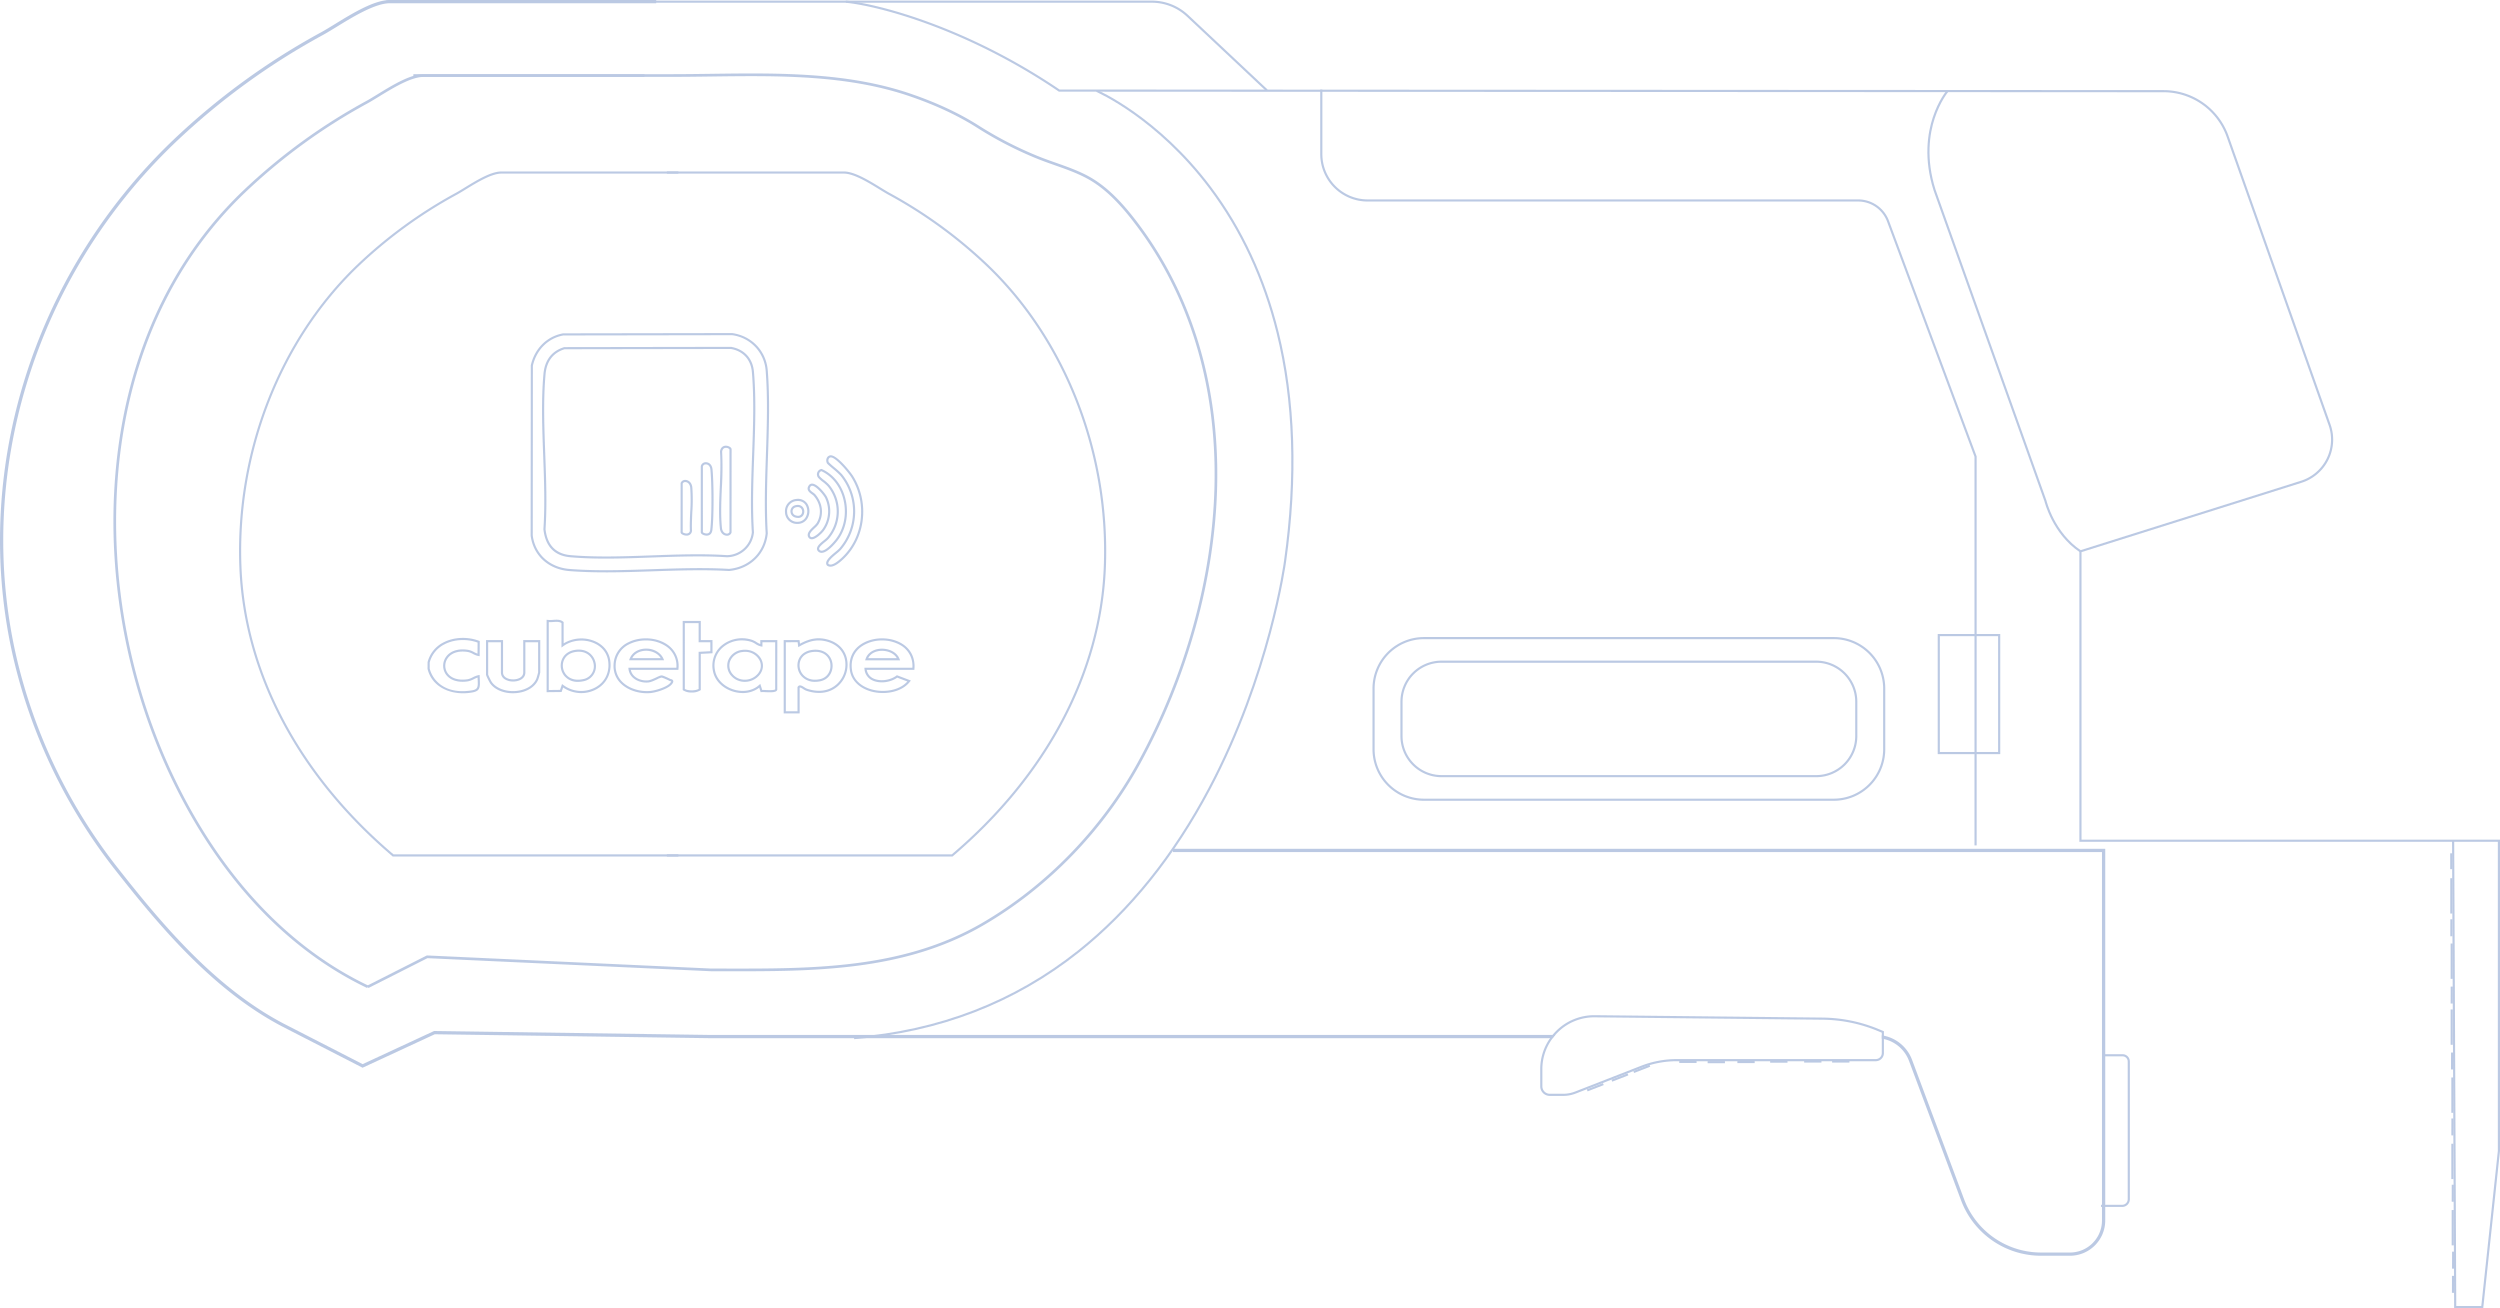 <svg xmlns="http://www.w3.org/2000/svg" xmlns:xlink="http://www.w3.org/1999/xlink" width="1765" height="923.563" viewBox="0 0 1765 923.563">
  <defs>
    <clipPath id="clip-path">
      <rect id="Rectangle_184" data-name="Rectangle 184" width="1765" height="923.562" fill="#15469f"/>
    </clipPath>
  </defs>
  <g id="Group_756" data-name="Group 756" opacity="0.29">
    <g id="Group_755" data-name="Group 755" clip-path="url(#clip-path)">
      <path id="Path_1" data-name="Path 1" d="M1659.141,923.417h-20.554l0-.76-1.465-328.494H1374.007V388.527l.534-.166,155.824-49.078a30.48,30.48,0,0,0,19.577-39.229L1477.933,96.4a47.2,47.2,0,0,0-44.4-31.412L653.56,64.578l-.194-.131C588.4,20.363,526.637,4.192,503.052,1.8L178.74,1.8V.276H503.129c23.762,2.4,85.732,18.607,150.9,62.776l779.507.412a48.727,48.727,0,0,1,45.839,32.428l72.009,203.651a32,32,0,0,1-20.557,41.193l-155.291,48.912V592.638h295.444V812.413Zm-19.034-1.526h17.662l11.687-109.559,0-218.168h-30.806Z" transform="translate(94.022 0.145)" fill="#15469f"/>
      <rect id="Rectangle_161" data-name="Rectangle 161" width="1.526" height="11.209" transform="translate(1729.836 602.441)" fill="#15469f"/>
      <rect id="Rectangle_162" data-name="Rectangle 162" width="1.526" height="24.943" transform="translate(1729.897 620.019)" fill="#15469f"/>
      <rect id="Rectangle_163" data-name="Rectangle 163" width="1.526" height="24.943" transform="translate(1730.141 666.136)" fill="#15469f"/>
      <rect id="Rectangle_164" data-name="Rectangle 164" width="1.526" height="24.941" transform="translate(1730.141 712.683)" fill="#15469f"/>
      <rect id="Rectangle_165" data-name="Rectangle 165" width="1.526" height="24.941" transform="translate(1730.631 760.699)" fill="#15469f"/>
      <rect id="Rectangle_166" data-name="Rectangle 166" width="1.526" height="24.941" transform="translate(1730.631 807.49)" fill="#15469f"/>
      <rect id="Rectangle_167" data-name="Rectangle 167" width="1.526" height="24.941" transform="translate(1730.877 854.281)" fill="#15469f"/>
      <rect id="Rectangle_168" data-name="Rectangle 168" width="11.988" height="1.526" transform="translate(1729.916 660.991) rotate(-89.885)" fill="#15469f"/>
      <rect id="Rectangle_169" data-name="Rectangle 169" width="11.988" height="1.526" transform="translate(1730.161 708.516) rotate(-89.885)" fill="#15469f"/>
      <rect id="Rectangle_170" data-name="Rectangle 170" width="11.988" height="1.526" transform="translate(1730.406 755.063) rotate(-89.885)" fill="#15469f"/>
      <rect id="Rectangle_171" data-name="Rectangle 171" width="11.987" height="1.526" transform="translate(1730.651 801.608) rotate(-89.885)" fill="#15469f"/>
      <rect id="Rectangle_172" data-name="Rectangle 172" width="11.987" height="1.526" transform="translate(1730.896 848.4) rotate(-89.885)" fill="#15469f"/>
      <rect id="Rectangle_173" data-name="Rectangle 173" width="11.988" height="1.526" transform="matrix(0.002, -1, 1, 0.002, 1731.14, 895.681)" fill="#15469f"/>
      <rect id="Rectangle_174" data-name="Rectangle 174" width="11.988" height="1.526" transform="translate(1731.064 912.739) rotate(-89.885)" fill="#15469f"/>
      <path id="Path_2" data-name="Path 2" d="M999.328,367.853c-19.443-12.977-24.949-35.781-25-36.011l-78.244-219.3c-7.159-22.491-4.286-40.488-.62-51.633,3.981-12.1,9.583-18.779,9.82-19.057l1.163.986c-.055.069-5.674,6.783-9.557,18.621-3.58,10.914-6.376,28.555.639,50.6l78.261,219.354c.078.305,5.459,22.538,24.387,35.17Z" transform="translate(469.04 22.016)" fill="#15469f"/>
      <path id="Path_3" data-name="Path 3" d="M1074.221,575.022H1072.7V300.659l-61.772-166.08a21.723,21.723,0,0,0-20.276-14.09H644.227a33.48,33.48,0,0,1-33.441-33.441V41.455h1.526V87.048a31.949,31.949,0,0,0,31.915,31.915h346.42a23.257,23.257,0,0,1,21.706,15.085l61.868,166.337Z" transform="translate(321.289 21.806)" fill="#15469f"/>
      <path id="Path_4" data-name="Path 4" d="M940.611,378.134H896.457V293.315h44.154Zm-42.628-1.526h41.1V294.841h-41.1Z" transform="translate(471.559 154.291)" fill="#15469f"/>
      <path id="Path_5" data-name="Path 5" d="M941.482,387.958H676.892a29.041,29.041,0,0,1-29.007-29.008V334.632a29.041,29.041,0,0,1,29.007-29.008h264.59a29.041,29.041,0,0,1,29.007,29.008v24.317a29.041,29.041,0,0,1-29.007,29.008M676.892,307.15a27.512,27.512,0,0,0-27.481,27.482v24.317a27.512,27.512,0,0,0,27.481,27.482h264.59a27.513,27.513,0,0,0,27.481-27.482V334.632a27.513,27.513,0,0,0-27.481-27.482Z" transform="translate(340.804 160.766)" fill="#15469f"/>
      <path id="Path_6" data-name="Path 6" d="M960.682,410.342H671.288a36.369,36.369,0,0,1-36.327-36.329v-42.97a36.368,36.368,0,0,1,36.327-36.327H960.682a36.367,36.367,0,0,1,36.325,36.327v42.97a36.367,36.367,0,0,1-36.325,36.329m-289.394-114.1a34.841,34.841,0,0,0-34.8,34.8v42.97a34.842,34.842,0,0,0,34.8,34.8H960.682a34.841,34.841,0,0,0,34.8-34.8v-42.97a34.839,34.839,0,0,0-34.8-34.8Z" transform="translate(334.005 155.028)" fill="#15469f"/>
      <path id="Path_7" data-name="Path 7" d="M1098.091,730.661c-.671.748-1.3,1.511-1.892,2.3H500.927l-193.973-2.777-50.984,23.638-.5-.259c-46.879-24.05-54.525-27.972-55.837-28.689l-.015.031C150.6,699.347,112.645,654.07,80.919,613.645a382.638,382.638,0,0,1-71.311-148.3C-20.806,335.115,22.167,194.873,121.755,99.359a493.376,493.376,0,0,1,105.1-76.637c2.671-1.465,5.982-3.495,9.492-5.646C248.751,9.461,264.179,0,275.3,0H463.28V2.289H275.3c-10.484,0-26.248,9.675-37.754,16.74-3.54,2.167-6.882,4.212-9.6,5.707a491.5,491.5,0,0,0-104.609,76.271C24.334,195.972-18.379,335.39,11.836,464.827a380.73,380.73,0,0,0,70.884,147.4c31.589,40.241,69.343,85.29,117.946,110.652.259.122,49.825,25.561,55.349,28.4l50.45-23.394h.259l194.217,2.777Z" transform="translate(0)" fill="#15469f"/>
      <path id="Path_8" data-name="Path 8" d="M1200.846,392.69V655.12a24.911,24.911,0,0,1-24.889,24.874h-20.632a60.285,60.285,0,0,1-56.249-39.051l-36.792-98.566A24.711,24.711,0,0,0,1044.611,527c-.5-.107-1.007-.214-1.526-.29v-2.335c.519.076,1.022.168,1.526.275a27.021,27.021,0,0,1,19.823,16.939l36.792,98.566a57.992,57.992,0,0,0,54.1,37.556h20.632a22.612,22.612,0,0,0,22.585-22.585V394.994H542.656v-2.3Z" transform="translate(285.451 206.565)" fill="#15469f"/>
      <path id="Path_9" data-name="Path 9" d="M951.374,479.411a105.516,105.516,0,0,0-39.448-8.057L751.159,469.66h-.412a37.984,37.984,0,0,0-26.858,11.048c-.946.931-1.816,1.892-2.655,2.9-.61.748-1.206,1.511-1.74,2.3a37.784,37.784,0,0,0-6.928,21.944V519.9a6.78,6.78,0,0,0,6.776,6.776h9.37a24.561,24.561,0,0,0,9-1.694l46.5-18.145a67.92,67.92,0,0,1,24.737-4.654h140.5a5.79,5.79,0,0,0,5.784-5.784V481Zm2.335,16.985a4.259,4.259,0,0,1-4.258,4.258H808.95a69.259,69.259,0,0,0-25.286,4.761l-46.5,18.144a23.217,23.217,0,0,1-8.454,1.587h-9.37a5.249,5.249,0,0,1-5.25-5.25v-12.04a36.378,36.378,0,0,1,7.279-21.944c.6-.794,1.221-1.557,1.892-2.3.549-.626,1.114-1.221,1.709-1.816a36.358,36.358,0,0,1,25.775-10.606h.4l160.767,1.694a104.01,104.01,0,0,1,38.883,7.935l2.915,1.206Z" transform="translate(374.827 247.053)" fill="#15469f"/>
      <rect id="Rectangle_175" data-name="Rectangle 175" width="12.219" height="1.526" transform="translate(1293.474 748.657)" fill="#15469f"/>
      <rect id="Rectangle_176" data-name="Rectangle 176" width="12.219" height="1.526" transform="translate(1273.721 748.657)" fill="#15469f"/>
      <rect id="Rectangle_177" data-name="Rectangle 177" width="12.219" height="1.526" transform="translate(1249.744 748.75)" fill="#15469f"/>
      <rect id="Rectangle_178" data-name="Rectangle 178" width="12.219" height="1.526" transform="translate(1226.593 749.026)" fill="#15469f"/>
      <rect id="Rectangle_179" data-name="Rectangle 179" width="12.219" height="1.526" transform="translate(1205.585 749.118)" fill="#15469f"/>
      <rect id="Rectangle_180" data-name="Rectangle 180" width="12.217" height="1.526" transform="translate(1185.56 748.935)" fill="#15469f"/>
      <rect id="Rectangle_181" data-name="Rectangle 181" width="12.218" height="1.526" transform="matrix(0.932, -0.363, 0.363, 0.932, 1137.684, 762.23)" fill="#15469f"/>
      <rect id="Rectangle_182" data-name="Rectangle 182" width="12.218" height="1.526" transform="matrix(0.932, -0.363, 0.363, 0.932, 1153.118, 756.105)" fill="#15469f"/>
      <rect id="Rectangle_183" data-name="Rectangle 183" width="12.218" height="1.526" transform="matrix(0.932, -0.363, 0.363, 0.932, 1120.291, 769.089)" fill="#15469f"/>
      <path id="Path_10" data-name="Path 10" d="M986.97,595.559H972.015v-1.526H986.97a3.886,3.886,0,0,0,3.881-3.881v-97.3a3.619,3.619,0,0,0-3.614-3.615H973.486v-1.526h13.751a5.147,5.147,0,0,1,5.14,5.141v97.3a5.414,5.414,0,0,1-5.406,5.407" transform="translate(511.304 256.549)" fill="#15469f"/>
      <path id="Path_11" data-name="Path 11" d="M395.214,711.784l-.119-1.52c59.851-4.682,113.045-25.237,158.1-61.1,36.064-28.7,67.037-67.217,92.059-114.479,42.63-80.525,53.3-159.576,53.4-160.365,8.366-59.228,6.6-113.5-5.257-161.31-9.478-38.231-25.388-72.446-47.293-101.691-37.3-49.8-79.628-68.154-80.051-68.334l.6-1.4c.426.182,43.073,18.651,80.621,68.749,22.042,29.411,38.054,63.814,47.592,102.251,11.914,48.018,13.7,102.5,5.3,161.945-.1.783-10.8,80.069-53.548,160.835-25.118,47.456-56.226,86.144-92.457,114.981-45.306,36.063-98.787,56.734-158.955,61.439" transform="translate(207.83 21.874)" fill="#15469f"/>
      <path id="Path_12" data-name="Path 12" d="M231.66,679.485C175.685,652.8,128.583,603.02,95.44,535.529c-32.95-67.1-47.731-144.678-41.619-218.429,6.713-81.021,37.8-150.262,89.889-200.231a410.185,410.185,0,0,1,87.281-63.641c2.219-1.213,4.97-2.9,7.886-4.693,10.3-6.318,23.112-14.181,32.35-14.181H427.343v1.908H271.228c-8.7,0-21.793,8.035-31.352,13.9-2.936,1.8-5.71,3.5-7.97,4.74a408.189,408.189,0,0,0-86.875,63.347c-51.752,49.642-82.636,118.459-89.309,199.01-6.083,73.414,8.63,150.632,41.43,217.431C130.1,601.79,176.9,651.265,232.479,677.765Z" transform="translate(27.601 18.071)" fill="#15469f"/>
      <path id="Path_13" data-name="Path 13" d="M170.741,679.67l-.861-1.7L212,656.665l.25.012,200.578,9.248c3.514,0,7.088,0,10.656.009,61.313.114,124.678.194,180.265-32.044,45.283-26.263,84.36-66.5,110.037-113.292,33.467-60.994,52.74-130.307,54.267-195.172,1.727-73.263-18.967-139.013-59.84-190.147-10.368-12.971-19.922-21.581-30.064-27.1-7.087-3.855-15.019-6.65-22.689-9.353-4.508-1.589-9.17-3.231-13.6-5.068a264.117,264.117,0,0,1-41.309-21.41c-13.489-8.559-28.866-15.771-47.009-22.046C508.877,34.859,459.889,35.52,412.51,36.146c-9.149.122-18.61.249-27.78.249H202.479V34.487H384.731c9.158,0,18.611-.125,27.754-.247,47.543-.636,96.7-1.291,141.678,14.262,18.286,6.325,33.794,13.6,47.409,22.242A262.2,262.2,0,0,0,642.588,92c4.38,1.817,9.016,3.452,13.5,5.031,7.741,2.729,15.747,5.55,22.968,9.477,10.372,5.64,20.108,14.406,30.643,27.581,41.155,51.488,61.993,117.666,60.257,191.383-1.537,65.164-20.891,134.788-54.5,196.044-25.839,47.1-65.172,87.591-110.751,114.023-56.034,32.5-119.665,32.384-181.224,32.3-3.566-.008-7.134-.026-10.7-.011L212.41,658.593Z" transform="translate(89.361 17.877)" fill="#15469f"/>
      <path id="Path_14" data-name="Path 14" d="M510.2,562.969H308.542v-1.526h201.1C575.979,505.042,614.1,432.906,616.962,358.3c3.081-80.148-27.754-159.34-82.483-211.84a326.717,326.717,0,0,0-69.526-50.695c-1.808-.989-4.029-2.35-6.379-3.794-7.651-4.7-18.129-11.125-25.092-11.125H308.542V79.321h124.94c7.394,0,17.65,6.293,25.891,11.351,2.333,1.431,4.537,2.783,6.313,3.756a328.117,328.117,0,0,1,69.849,50.934c55.039,52.794,86.049,132.419,82.953,213-2.887,75.12-41.27,147.721-108.078,204.428Z" transform="translate(162.301 41.725)" fill="#15469f"/>
      <path id="Path_15" data-name="Path 15" d="M420.74,562.969H219.085l-.212-.182C152.065,506.08,113.681,433.479,110.795,358.359c-3.1-80.58,27.916-160.205,82.953-213A328.147,328.147,0,0,1,263.6,94.427c1.776-.972,3.981-2.324,6.313-3.756,8.242-5.057,18.5-11.351,25.891-11.351H420.74v1.526H295.8c-6.963,0-17.441,6.429-25.091,11.125-2.35,1.444-4.572,2.8-6.379,3.794A326.727,326.727,0,0,0,194.8,146.46c-54.728,52.5-85.563,131.69-82.482,211.84,2.864,74.606,40.981,146.742,107.325,203.143H420.74Z" transform="translate(58.17 41.725)" fill="#15469f"/>
      <path id="Path_16" data-name="Path 16" d="M688.052,64.2,632.068,11.6a36.008,36.008,0,0,0-24.744-9.8H391.312V.276H607.324a37.527,37.527,0,0,1,25.791,10.217l55.984,52.6Z" transform="translate(205.84 0.145)" fill="#15469f"/>
      <path id="Path_17" data-name="Path 17" d="M222.89,334.224c-10.78,0-22.054-5.086-25.071-17.113l-.023-.188.026-4.7a21.553,21.553,0,0,1,11.329-13.969c7.264-3.754,16.844-4.172,25-1.093l.5.188-.061,10.707-.874-.136a12.83,12.83,0,0,1-3.875-1.473A12.176,12.176,0,0,0,226.4,305.1c-6.525-1.111-11.808.549-14.491,4.552a9.156,9.156,0,0,0-.218,9.936c2.455,3.926,7.587,5.66,14.1,4.764a13.337,13.337,0,0,0,4.032-1.454,15.738,15.738,0,0,1,3.868-1.471l.871-.174.117,2.606c.368,7.613.118,9.44-8.74,10.23-1,.089-2.02.134-3.041.134m-23.568-17.4c2.1,8.186,10.287,17.2,26.475,15.739,7.734-.69,7.69-1.593,7.349-8.636l-.035-.786a18.68,18.68,0,0,0-2.628,1.123,14.7,14.7,0,0,1-4.493,1.593c-7.124.989-12.811-1.007-15.6-5.466a10.685,10.685,0,0,1,.244-11.595c3.032-4.526,8.869-6.421,16.017-5.207a13.525,13.525,0,0,1,3.879,1.5,15.983,15.983,0,0,0,2.539,1.12l.046-7.8c-7.653-2.735-16.519-2.284-23.266,1.2a20.063,20.063,0,0,0-10.53,12.9Z" transform="translate(104.046 155.239)" fill="#15469f"/>
      <path id="Path_18" data-name="Path 18" d="M298.659,323.041c-8.758,0-17.424-.237-25.83-.9-14.807-1.17-25.539-11-27.342-25.042l.105-120.239c2.693-11.933,11.462-20.586,22.883-22.584l119.271-.194c14.017,2,24.094,12.664,25.185,26.542,1.517,19.271.83,39.875.166,59.8-.61,18.291-1.241,37.206-.165,55.031-1.419,14.606-12.417,25.265-27.374,26.644-17.494-1.022-35.953-.4-53.8.2-10.94.369-22.091.743-33.1.743M247.1,177.112,247.008,297c1.7,13.2,11.886,22.507,25.941,23.62,18.886,1.5,39.156.813,58.76.156,17.888-.6,36.38-1.221,53.826-.2,14.093-1.308,24.537-11.415,25.877-25.15-1.079-17.775-.45-36.725.162-55.053.664-19.886,1.347-40.449-.162-59.634A27.2,27.2,0,0,0,387.637,155.6l-119.028.189c-10.646,1.874-18.933,10.046-21.509,21.325m51.635,136.225c-8.552,0-17-.249-25.16-.948-11.308-.969-17.726-7.633-19.075-19.8,1.126-16.951.464-34.984-.177-52.425-.7-19.156-1.427-38.967.214-57.252.871-9.753,5.92-16.278,14.592-18.874l.217-.032L387,163.822c9.37,1.613,15.366,8.167,16.174,17.546,1.622,18.888.888,39.28.177,59-.65,18.108-1.328,36.832-.174,54.336l0,.066-.006.066a19.41,19.41,0,0,1-19.124,17.555c-17.127-1.117-35.366-.461-53,.169-10.691.385-21.586.775-32.314.775M269.46,165.528c-7.961,2.422-12.6,8.477-13.4,17.517-1.634,18.189-.908,37.951-.208,57.06.641,17.479,1.3,35.552.171,52.446,1.256,11.21,7.207,17.418,17.687,18.318,18.3,1.569,38.123.855,57.285.168,17.674-.635,35.952-1.291,53.083-.169a17.893,17.893,0,0,0,17.575-16.127c-1.151-17.563-.473-36.3.177-54.426.71-19.677,1.445-40.023-.171-58.816-.745-8.643-6.271-14.686-14.786-16.164Z" transform="translate(129.133 81.05)" fill="#15469f"/>
      <path id="Path_19" data-name="Path 19" d="M277.412,338.533a22.962,22.962,0,0,1-12.861-3.968l-1.079,3.191-10.589.121v-51.16l.868.124a17.941,17.941,0,0,0,3.623-.029c2.628-.182,5.344-.374,7.279,1.343l.256.227V303.4a24.263,24.263,0,0,1,22.164-1.5c6.321,2.785,10.179,7.931,10.861,14.491.853,8.153-2.732,15.353-9.588,19.258a22.054,22.054,0,0,1-10.934,2.881m-13.643-6.42.841.626a21.077,21.077,0,0,0,22.982,1.587c6.406-3.65,9.62-10.128,8.823-17.775-.621-5.991-4.16-10.7-9.959-13.252-7.1-3.125-15.884-2.255-21.854,2.165l-1.219.9V289.088c-1.46-1.067-3.621-.913-5.9-.754a27.7,27.7,0,0,1-3.07.1v47.9l7.961-.09Zm11.213-1.526a12,12,0,0,1-9.409-4.023,11.53,11.53,0,0,1-2.086-11.317c1.4-3.853,4.81-6.486,9.355-7.223,8.636-1.4,13.661,3.862,14.668,9.339a10.776,10.776,0,0,1-8.736,12.817,19.026,19.026,0,0,1-3.791.406m.632-21.267a15.856,15.856,0,0,0-2.53.211c-4.039.655-6.939,2.872-8.164,6.238a9.989,9.989,0,0,0,1.808,9.8c2.614,3.029,6.785,4.139,11.737,3.118a9.189,9.189,0,0,0,7.543-11.044c-.8-4.358-4.294-8.32-10.394-8.32" transform="translate(133.023 150.81)" fill="#15469f"/>
      <path id="Path_20" data-name="Path 20" d="M373.844,348.347H362.56v-51.78l11.2-.008.319,2.559c7.085-3.862,12.976-4.732,19.495-2.93,7.172,1.981,12,6.676,13.589,13.221a20.185,20.185,0,0,1-5.939,19.284c-5.713,5.281-13.734,6.592-22.585,3.688a10.764,10.764,0,0,1-2.384-1.267c-1.529-.977-2.077-1.2-2.413-.891Zm-9.757-1.526h8.231V329.734l.124-.189c1.228-1.894,3.2-.633,4.638.287a9.9,9.9,0,0,0,2.036,1.1c8.3,2.725,15.785,1.529,21.074-3.359a18.637,18.637,0,0,0,5.492-17.806c-1.453-5.982-5.9-10.282-12.51-12.109-6.4-1.77-12.178-.771-19.327,3.341l-1,.572-.433-3.487-8.328.008Zm20.679-20.772a12.438,12.438,0,0,1-9.77-4.2,11.5,11.5,0,0,1-2.027-11.409c1.456-3.778,4.949-6.3,9.585-6.917,8.668-1.149,13.47,3.788,14.389,9.2.888,5.237-1.787,11.554-8.494,12.936a18.266,18.266,0,0,1-3.684.389m.305-21.172a17.577,17.577,0,0,0-2.315.16c-4.126.549-7.095,2.664-8.363,5.953a9.965,9.965,0,0,0,1.767,9.873c1.555,1.834,5.179,4.7,11.982,3.3,5.768-1.192,8.065-6.655,7.3-11.189-.664-3.913-3.781-8.1-10.368-8.1" transform="translate(190.716 155.33)" fill="#15469f"/>
      <path id="Path_21" data-name="Path 21" d="M350.987,333.973a23.409,23.409,0,0,1-7.4-1.225c-7.172-2.391-12.39-7.847-13.618-14.232a18.592,18.592,0,0,1,5.788-17.8,22.608,22.608,0,0,1,21.732-4.355,14.194,14.194,0,0,1,3.325,1.662,12.413,12.413,0,0,0,2.57,1.334l.006-2.79h12.033l-.035,35.117c-.58,1.863-3.826,1.866-8.344,1.662a22.336,22.336,0,0,0-2.773-.04l-.629.073-1-3.209a18.809,18.809,0,0,1-11.656,3.8m-.571-37.165a20.436,20.436,0,0,0-13.64,5.048,16.883,16.883,0,0,0-5.3,16.371c1.12,5.845,5.951,10.856,12.6,13.073,6.823,2.272,13.887,1.119,18.44-3.017l.885-.8,1.337,4.274c.633-.014,1.465.024,2.379.066,1.738.079,6.277.284,6.785-.516V298.1h-8.982l-.009,3.139-.885-.148a10.871,10.871,0,0,1-4.01-1.763,12.78,12.78,0,0,0-2.974-1.5,22.263,22.263,0,0,0-6.623-1.012m2.059,29.246a12.568,12.568,0,0,1-9.558-4.2,10.642,10.642,0,0,1-2.23-10.919,11.939,11.939,0,0,1,9.67-7.41c7.221-1.027,12.4,3.075,14.142,7.326,1.868,4.546.323,9.37-4.027,12.591h0a13.449,13.449,0,0,1-8,2.61m.1-21.161a14.057,14.057,0,0,0-2,.145,10.417,10.417,0,0,0-8.457,6.432,9.165,9.165,0,0,0,1.953,9.387c3.728,4.313,10.682,4.926,15.5,1.361,3.818-2.828,5.138-6.861,3.527-10.786a11.2,11.2,0,0,0-10.516-6.539" transform="translate(173.372 155.326)" fill="#15469f"/>
      <path id="Path_22" data-name="Path 22" d="M416.532,333.936a31.287,31.287,0,0,1-7.836-.975c-8.622-2.251-14.389-7.9-15.425-15.109-1.106-7.676,1.665-14.177,7.8-18.3,7.931-5.333,20.218-5.659,28.581-.76,6.573,3.849,9.841,10.275,9.208,18.093l-.057.7H405.2a8.108,8.108,0,0,0,4.969,6.208c4.656,2.046,11.663,1.088,15.955-2.178l.336-.256,9.87,3.733-.623.813c-4.3,5.619-11.908,8.035-19.178,8.035m-.523-37.107a25.528,25.528,0,0,0-14.082,3.983c-5.625,3.785-8.163,9.759-7.145,16.823.96,6.679,6.173,11.727,14.3,13.849s19.034.793,24.757-5.707l-7.131-2.7c-4.783,3.424-12.072,4.338-17.151,2.109a9.59,9.59,0,0,1-5.985-8.3l-.078-.835h33.9a16.707,16.707,0,0,0-8.506-15.952,25.718,25.718,0,0,0-12.875-3.275m12.713,14H404.031l.327-1c1.4-4.273,5.646-7.035,11.086-7.207,4.923-.131,10.8,2,12.861,7.16ZM406.21,309.3h20.174c-2.13-3.72-6.859-5.274-10.891-5.155-3.446.108-7.537,1.538-9.283,5.155" transform="translate(206.745 155.345)" fill="#15469f"/>
      <path id="Path_23" data-name="Path 23" d="M307.4,334.084c-6.954,0-13.75-2.461-18.164-6.675a17.029,17.029,0,0,1-5.39-13.244,18.128,18.128,0,0,1,10.377-16.011c8.3-4.255,19.8-3.676,27.32,1.369a18.218,18.218,0,0,1,8.152,17.365l-.058.7H296.041c1.045,5.184,6.789,7.851,12.083,7.412,1.645-.134,3.987-1.232,5.871-2.114,2.008-.942,3.174-1.47,3.992-1.4,1.068.095,5.617,2.3,6.074,2.536a2.872,2.872,0,0,0,.389.108,1.977,1.977,0,0,1,1.453.88,1.7,1.7,0,0,1-.024,1.454c-1.706,4.236-12.066,7.194-16.109,7.523-.792.066-1.584.1-2.373.1m-.736-37.256a25.988,25.988,0,0,0-11.747,2.684,16.658,16.658,0,0,0-9.545,14.7v0a15.544,15.544,0,0,0,4.917,12.089c4.61,4.4,12.046,6.756,19.359,6.162,3.844-.313,13.428-3.121,14.818-6.573a.681.681,0,0,0,.066-.243c-.009.063-.27,0-.43-.038a3.317,3.317,0,0,1-.725-.233,43.166,43.166,0,0,0-5.521-2.375,11.747,11.747,0,0,0-3.209,1.26c-2.1.981-4.476,2.1-6.394,2.251-6.3.5-13.194-2.947-13.85-9.62l-.081-.838h33.9a16.45,16.45,0,0,0-7.528-15.269,25.5,25.5,0,0,0-14.03-3.963m12.924,14H294.809l.388-1.032c1.618-4.32,5.93-7.087,11.256-7.22,5.651-.22,10.749,2.745,12.671,7.186Zm-22.5-1.526h20.089c-2.234-3.711-6.882-5.307-10.684-5.2-3.377.084-7.468,1.514-9.4,5.2" transform="translate(149.302 155.342)" fill="#15469f"/>
      <path id="Path_24" data-name="Path 24" d="M243.806,333.674c-6.879,0-13.031-2.664-16.144-7.142-.334-.485-2.816-5.169-2.816-6.017V296.126h12.034v22.892c0,3.334,3.688,4.851,7.116,4.851s7.116-1.517,7.116-4.851V296.126h12.036v22.892a46.547,46.547,0,0,1-1.4,4.957c-2.23,5.236-7.9,8.808-15.164,9.557a27.163,27.163,0,0,1-2.777.142m-17.433-36.022v22.863a44.122,44.122,0,0,0,2.544,5.149c3.165,4.551,10.2,7.1,17.511,6.35,6.7-.691,11.906-3.92,13.916-8.639.221-.519,1.224-4.041,1.283-4.428l0-21.294h-8.984v21.366c0,4.381-4.48,6.377-8.642,6.377a11.023,11.023,0,0,1-5.826-1.522,5.586,5.586,0,0,1-2.816-4.856V297.652Z" transform="translate(118.275 155.77)" fill="#15469f"/>
      <path id="Path_25" data-name="Path 25" d="M322.21,337.807a10.743,10.743,0,0,1-6.069-1.528l-.3-.229V287.279h12.779v13.5l8.257-.008.018,9.31-8.276.436v25.536l-.31.229a10.92,10.92,0,0,1-6.1,1.523m-4.847-2.542c2.255,1.346,7.43,1.344,9.727,0v-26.19l8.273-.436-.012-6.336-8.26.008V288.8h-9.727Z" transform="translate(166.138 151.116)" fill="#15469f"/>
      <path id="Path_26" data-name="Path 26" d="M385.232,289.295a3.777,3.777,0,0,1-2.367-.784l-.151-.159c-2.025-2.808,2.44-6.527,6.028-9.513a29.415,29.415,0,0,0,2.677-2.388,40.037,40.037,0,0,0,.78-51.514,58.619,58.619,0,0,0-5.205-4.737c-2.915-2.484-4.041-3.475-4.308-4.044a4.37,4.37,0,0,1-.026-3.643,3.274,3.274,0,0,1,2.2-1.807c4.506-1.148,14.654,11.811,16.376,14.543,11.744,18.7,8.808,43.911-6.821,58.654-1.569,1.479-5.71,5.391-9.179,5.391m-1.338-1.923c1.773,1.224,4.957-.316,9.467-4.578l0,0c15.112-14.25,17.941-38.639,6.579-56.732-2.382-3.778-11.628-14.674-14.717-13.875a1.756,1.756,0,0,0-1.186.984,2.841,2.841,0,0,0,.029,2.338,44.722,44.722,0,0,0,3.916,3.531,57.33,57.33,0,0,1,5.393,4.926,41.576,41.576,0,0,1-.813,53.495,29.5,29.5,0,0,1-2.846,2.55c-2.556,2.13-6.808,5.671-5.823,7.362" transform="translate(201.05 110.799)" fill="#15469f"/>
      <path id="Path_27" data-name="Path 27" d="M381.251,276.2a3.385,3.385,0,0,1-2.663-1.235,2.443,2.443,0,0,1-.61-1.863c.179-2,2.655-4.026,4.842-5.811a20.527,20.527,0,0,0,2.234-1.984,28.025,28.025,0,0,0,.74-35.793,25.216,25.216,0,0,0-3.836-3.487,23.163,23.163,0,0,1-3.063-2.718,3.9,3.9,0,0,1-.752-3.781,3.838,3.838,0,0,1,2.834-2.535l.249-.056.233.105c8.213,3.71,14.279,11.409,16.646,21.122,2.59,10.632.4,21.706-5.854,29.623v0c-1.543,1.952-6.891,8.328-10.913,8.411Zm-.174-57.653a2.276,2.276,0,0,0-1.488,1.463,2.388,2.388,0,0,0,.467,2.31,22.47,22.47,0,0,0,2.852,2.513,26.185,26.185,0,0,1,4.071,3.722,29.547,29.547,0,0,1-.765,37.74,20.472,20.472,0,0,1-2.431,2.178c-1.758,1.434-4.166,3.4-4.287,4.764a.924.924,0,0,0,.249.732,1.888,1.888,0,0,0,1.56.7c2.667-.056,6.919-4.255,9.747-7.835,5.967-7.549,8.05-18.134,5.57-28.314-2.23-9.156-7.888-16.422-15.546-19.979" transform="translate(198.807 114.112)" fill="#15469f"/>
      <path id="Path_28" data-name="Path 28" d="M376.544,263.047h-.116a2.644,2.644,0,0,1-2.21-1.276c-1.756-2.764,1.195-5.558,3.566-7.8a14.5,14.5,0,0,0,2.22-2.385c3.669-6.167,2.895-13.366-2.071-19.254a8.15,8.15,0,0,0-1.3-1.058c-1.642-1.178-4.39-3.147-2.167-6.306a2.744,2.744,0,0,1,2.565-1.215c3.959.3,9.408,7.609,10.289,9.374a23.406,23.406,0,0,1-2.184,23.914h0c-1.164,1.56-5.5,6.008-8.587,6.008m.227-37.78a1.211,1.211,0,0,0-1.061.575c-1.219,1.735-.34,2.649,1.807,4.189a8.913,8.913,0,0,1,1.581,1.309c5.326,6.315,6.174,14.371,2.219,21.023a14.954,14.954,0,0,1-2.483,2.71c-2.5,2.367-4.331,4.3-3.33,5.875a1.114,1.114,0,0,0,.981.571c.021,0,.044,0,.066,0,2.194,0,6.138-3.763,7.357-5.394a21.845,21.845,0,0,0,2.043-22.318c-.984-1.97-6.132-8.315-9.04-8.537-.047,0-.095,0-.14,0" transform="translate(196.538 117.692)" fill="#15469f"/>
      <path id="Path_29" data-name="Path 29" d="M371.939,248.5a8.493,8.493,0,0,1-8.761-8.144A8.663,8.663,0,0,1,371,230.869a7.99,7.99,0,0,1,7.844,3.194,9.953,9.953,0,0,1,.53,9.905,8,8,0,0,1-7.084,4.526c-.119,0-.238,0-.354,0m-.765-16.113a7.1,7.1,0,0,0-6.475,7.859,6.987,6.987,0,0,0,7.546,6.724,6.436,6.436,0,0,0,5.768-3.685,8.508,8.508,0,0,0-.42-8.349c-.961-1.383-2.854-2.95-6.42-2.548m1.251,11.9a6.946,6.946,0,0,1-2.194-.385v0a4.457,4.457,0,0,1-3.2-4.345,4.35,4.35,0,0,1,3.023-4.148c2.512-.781,4.654-.238,5.88,1.489a4.985,4.985,0,0,1-.024,5.716,4.166,4.166,0,0,1-3.487,1.673m-1.711-1.831c1.767.588,3.176.323,3.972-.749a3.464,3.464,0,0,0,0-3.925c-.829-1.17-2.318-1.5-4.18-.916a2.794,2.794,0,0,0-1.95,2.707,2.943,2.943,0,0,0,2.155,2.883" transform="translate(191.028 121.405)" fill="#15469f"/>
      <path id="Path_30" data-name="Path 30" d="M338.215,269.766a4.407,4.407,0,0,1-.446-.023c-1.874-.191-4.2-1.7-4.56-5.315-.913-8.994-.487-18.956-.073-28.592.366-8.538.745-17.366.183-25.439l-.006-.081.012-.079c.385-2.7,2.112-4.2,4.526-4.03,1.74.122,3.679,1.218,3.679,2.6l-.035,58.74a3.29,3.29,0,0,1-3.281,2.223m-3.366-59.391a236.192,236.192,0,0,1-.188,25.527c-.411,9.58-.835,19.487.066,28.37.275,2.707,1.892,3.82,3.2,3.952a1.928,1.928,0,0,0,2.081-1.038V208.809a3.056,3.056,0,0,0-2.5-1.09l-.06,0c-1,.015-2.259.493-2.594,2.654" transform="translate(174.991 108.464)" fill="#15469f"/>
      <path id="Path_31" data-name="Path 31" d="M328.378,265.681c-.116,0-.235,0-.354-.012-1.807-.119-3.827-1.16-3.827-2.376V216.786a3.531,3.531,0,0,1,3.769-2.942c1.874.06,4.19,1.424,4.552,5.071.951,9.681,1.05,33.954-.122,42.927v0c-.32,2.425-1.811,3.838-4.018,3.838m-.542-50.313a2.03,2.03,0,0,0-2.124,1.541l.011,46.383a4.542,4.542,0,0,0,3.218.812c1.1-.2,1.753-1.032,1.941-2.462,1.163-8.894,1.061-32.97.116-42.579-.262-2.66-1.764-3.655-3.08-3.7Z" transform="translate(170.536 112.485)" fill="#15469f"/>
      <path id="Path_32" data-name="Path 32" d="M319.062,261.361a5.549,5.549,0,0,1-.607-.034c-1.511-.157-3.6-1.059-3.6-2.341l.034-34.737a3.378,3.378,0,0,1,3.728-2.2c1.874.191,4.2,1.7,4.56,5.317a122.376,122.376,0,0,1,.006,17.275c-.2,4.509-.415,9.173-.235,13.412l0,.1-.02.095a3.7,3.7,0,0,1-3.865,3.119m-2.684-36.756v34.381a4.615,4.615,0,0,0,3.147.815,2.113,2.113,0,0,0,1.891-1.785c-.176-4.28.035-8.939.241-13.447a121.728,121.728,0,0,0,0-17.05c-.275-2.706-1.892-3.82-3.2-3.952a1.937,1.937,0,0,0-2.082,1.039" transform="translate(165.62 116.791)" fill="#15469f"/>
    </g>
  </g>
</svg>
